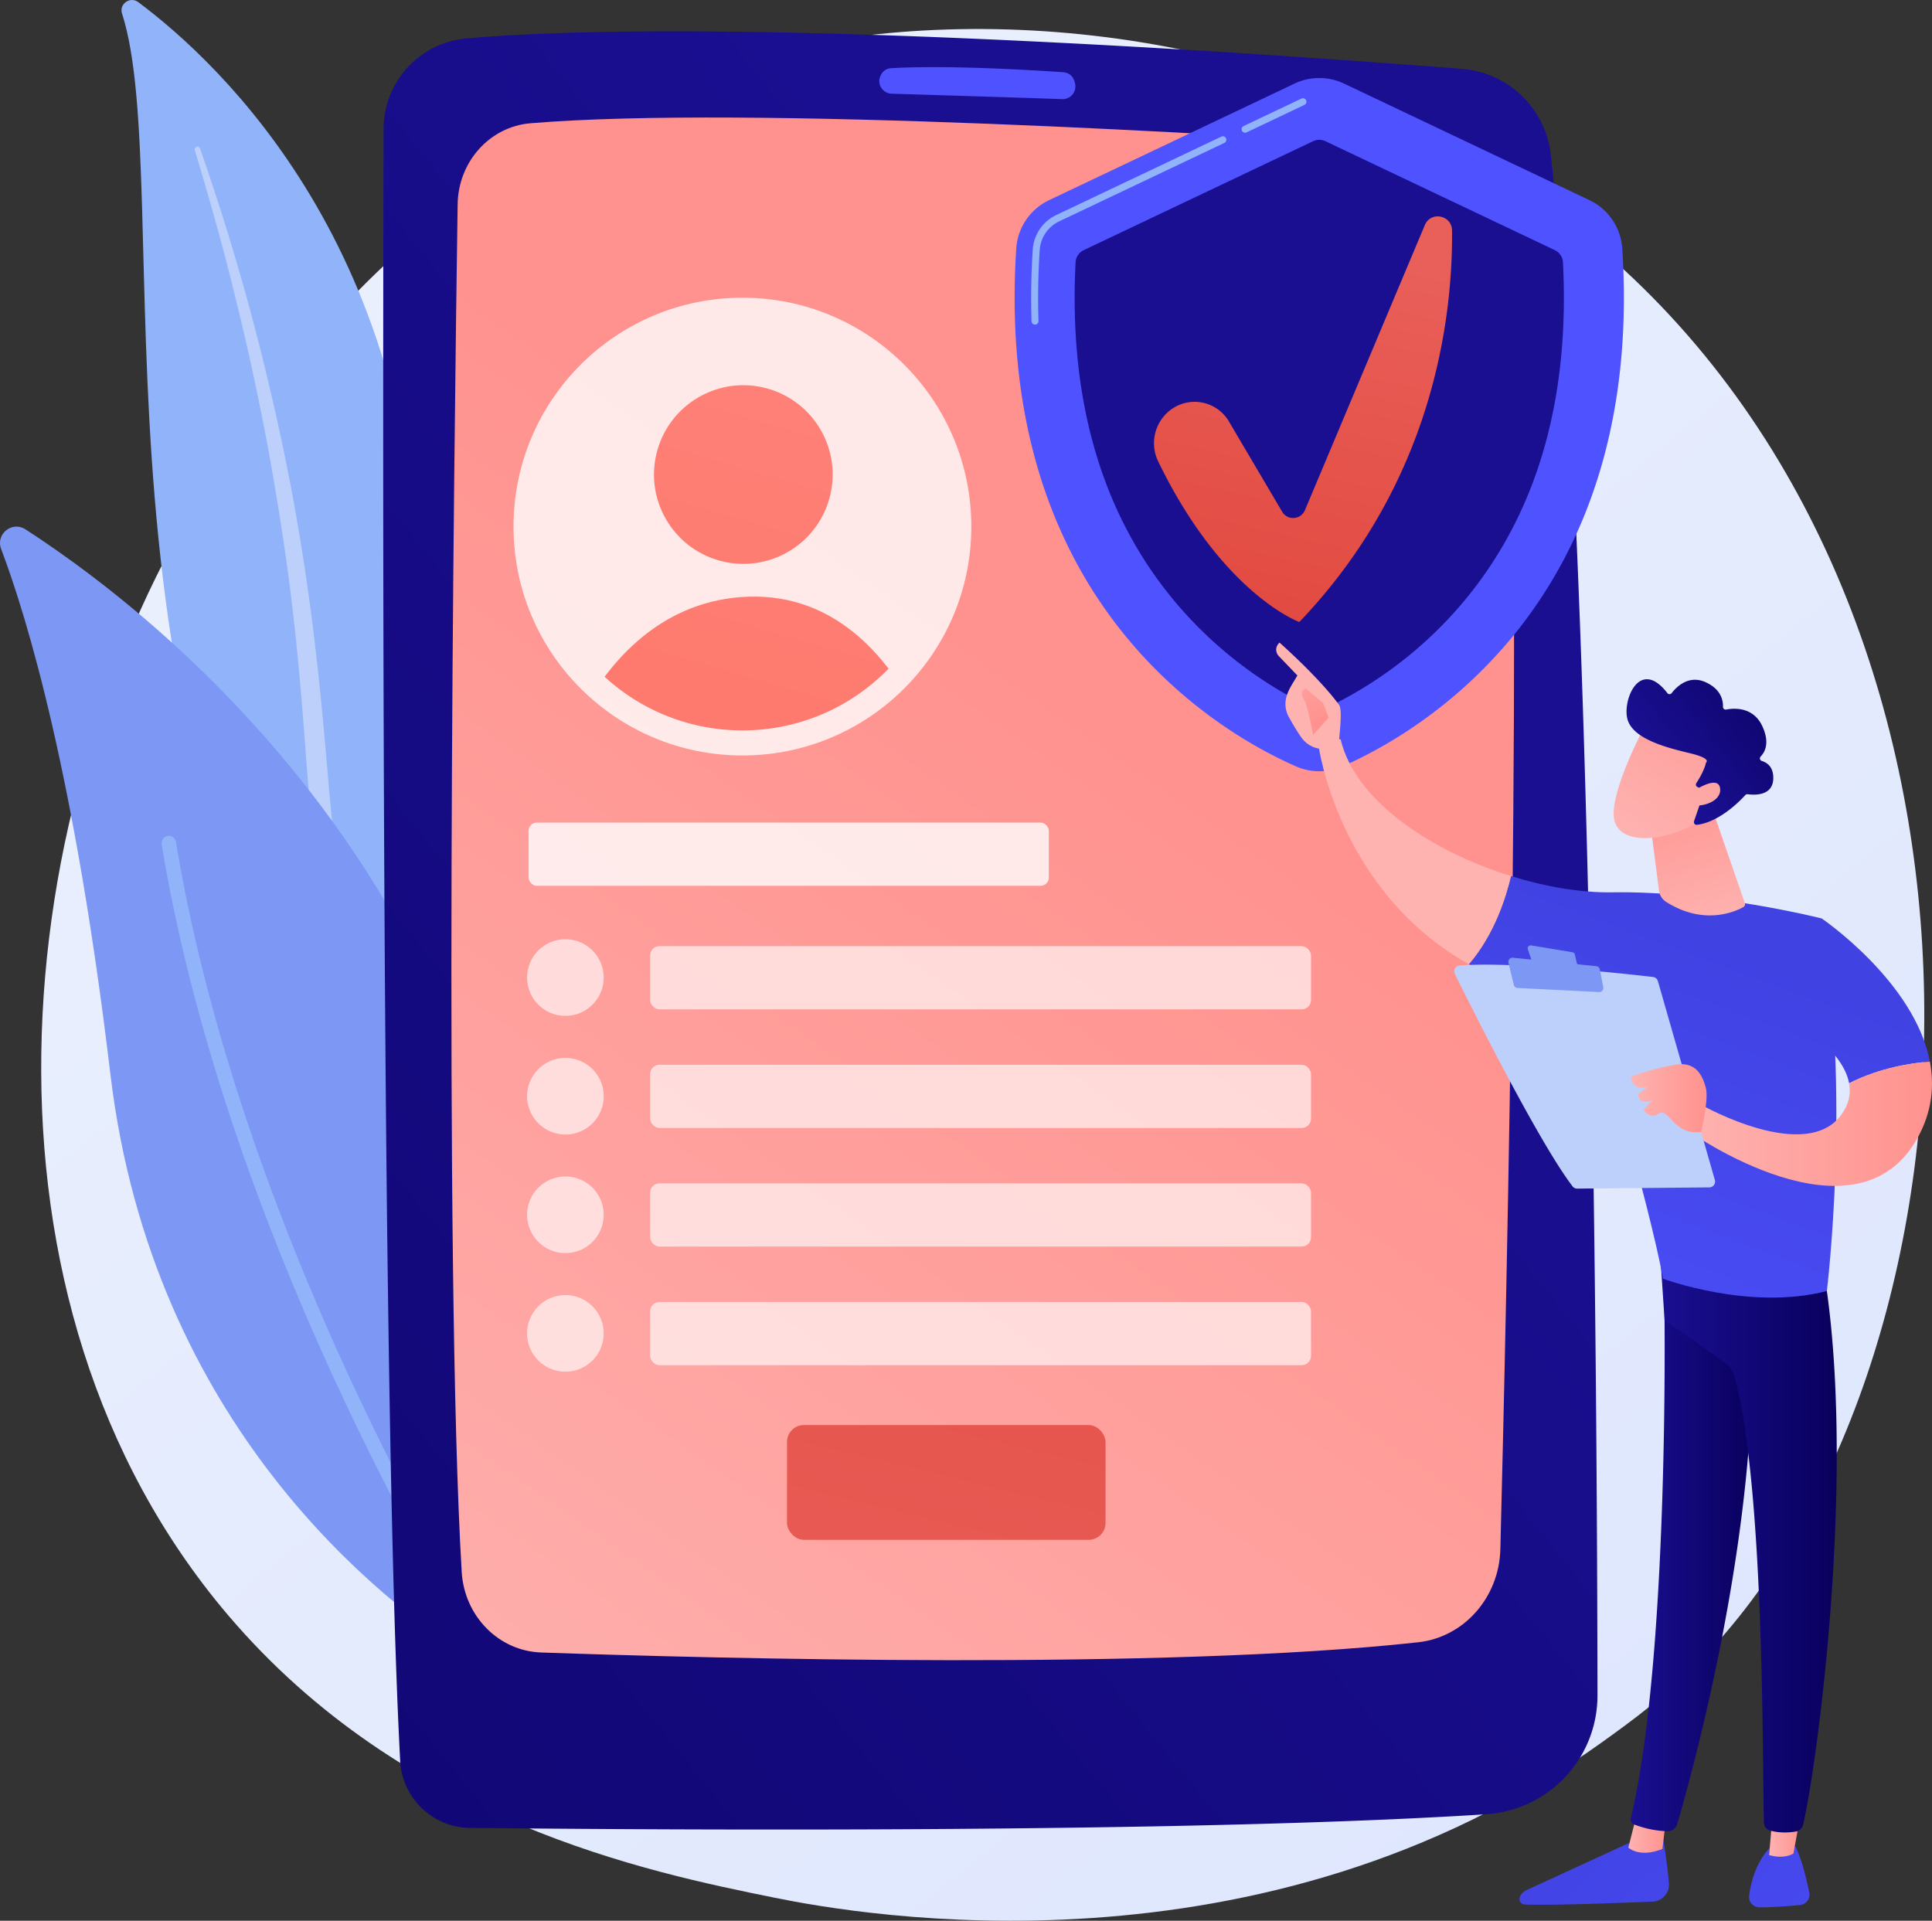 <svg xmlns="http://www.w3.org/2000/svg" xmlns:xlink="http://www.w3.org/1999/xlink" viewBox="0 0 2816.15 2800"><rect x="0" y="0" width="2816.15" height="2800" fill="#333333" stroke="none"/><defs><style>.cls-1{fill:none;}.cls-2{fill:url(#linear-gradient);}.cls-3{fill:#91b3fa;}.cls-4{fill:#bdd0fb;}.cls-5{fill:#7d97f4;}.cls-6{fill:url(#linear-gradient-2);}.cls-7{fill:url(#linear-gradient-3);}.cls-8{fill:url(#linear-gradient-4);}.cls-15,.cls-9{fill:#fff;}.cls-14,.cls-9{opacity:0.8;}.cls-10{clip-path:url(#clip-path);}.cls-11{fill:url(#linear-gradient-5);}.cls-12{fill:url(#linear-gradient-6);}.cls-13{fill:url(#linear-gradient-7);}.cls-16{fill:url(#linear-gradient-8);}.cls-17{fill:url(#linear-gradient-9);}.cls-18{fill:url(#linear-gradient-10);}.cls-19{fill:url(#linear-gradient-11);}.cls-20{fill:url(#linear-gradient-12);}.cls-21{fill:url(#linear-gradient-13);}.cls-22{fill:url(#linear-gradient-14);}.cls-23{fill:url(#linear-gradient-15);}.cls-24{fill:url(#linear-gradient-16);}.cls-25{fill:url(#linear-gradient-17);}.cls-26{fill:url(#linear-gradient-18);}.cls-27{fill:url(#linear-gradient-19);}.cls-28{fill:url(#linear-gradient-20);}.cls-29{fill:url(#linear-gradient-21);}.cls-30{fill:url(#linear-gradient-22);}.cls-31{fill:url(#linear-gradient-23);}.cls-32{fill:url(#linear-gradient-24);}.cls-33{fill:url(#linear-gradient-25);}.cls-34{fill:url(#linear-gradient-26);}.cls-35{fill:url(#linear-gradient-27);}</style><linearGradient id="linear-gradient" x1="3161.82" y1="3613.93" x2="707.99" y2="566.42" gradientUnits="userSpaceOnUse"><stop offset="0" stop-color="#dae3fe"/><stop offset="1" stop-color="#e9effd"/></linearGradient><linearGradient id="linear-gradient-2" x1="-1216.36" y1="3497.44" x2="1946.41" y2="931.94" gradientUnits="userSpaceOnUse"><stop offset="0" stop-color="#09005d"/><stop offset="1" stop-color="#1a0f91"/></linearGradient><linearGradient id="linear-gradient-3" x1="200.81" y1="3033.05" x2="1592.16" y2="1044.43" gradientUnits="userSpaceOnUse"><stop offset="0" stop-color="#febbba"/><stop offset="1" stop-color="#ff928e"/></linearGradient><linearGradient id="linear-gradient-4" x1="1677.02" y1="-1013.68" x2="1473.41" y2="-97.42" gradientUnits="userSpaceOnUse"><stop offset="0" stop-color="#4042e2"/><stop offset="1" stop-color="#4f52ff"/></linearGradient><clipPath id="clip-path"><circle class="cls-1" cx="1082.18" cy="767.65" r="297.13"/></clipPath><linearGradient id="linear-gradient-5" x1="793.56" y1="1693.53" x2="1479.05" y2="-675.16" gradientTransform="translate(1468.49 -534.7) rotate(74.87)" gradientUnits="userSpaceOnUse"><stop offset="0" stop-color="#fe7062"/><stop offset="1" stop-color="#ff928e"/></linearGradient><linearGradient id="linear-gradient-6" x1="895.87" y1="1723.14" x2="1581.36" y2="-645.55" gradientTransform="matrix(1, 0, 0, 1, 0, 0)" xlink:href="#linear-gradient-5"/><linearGradient id="linear-gradient-7" x1="1638.33" y1="1090.13" x2="1249.02" y2="2699.78" gradientUnits="userSpaceOnUse"><stop offset="0" stop-color="#e1473d"/><stop offset="1" stop-color="#e9605a"/></linearGradient><linearGradient id="linear-gradient-8" x1="3257.76" y1="-1460.09" x2="2667.29" y2="-584.56" xlink:href="#linear-gradient-4"/><linearGradient id="linear-gradient-9" x1="2756.5" y1="-1096.68" x2="2417.15" y2="-445.12" xlink:href="#linear-gradient-2"/><linearGradient id="linear-gradient-10" x1="1801.65" y1="971.03" x2="1944.18" y2="339.84" xlink:href="#linear-gradient-7"/><linearGradient id="linear-gradient-11" x1="-2550.46" y1="2623.13" x2="-3168.46" y2="3295.34" gradientTransform="matrix(-1, 0, 0, 1, -322.68, 0)" xlink:href="#linear-gradient-4"/><linearGradient id="linear-gradient-12" x1="-2751.05" y1="2673.06" x2="-2696.16" y2="2673.06" gradientTransform="matrix(-1, 0, 0, 1, -322.68, 0)" gradientUnits="userSpaceOnUse"><stop offset="0" stop-color="#ff928e"/><stop offset="1" stop-color="#feb3b1"/></linearGradient><linearGradient id="linear-gradient-13" x1="-2881.22" y1="2253.32" x2="-2699.71" y2="2253.32" gradientTransform="matrix(-1, 0, 0, 1, -322.68, 0)" xlink:href="#linear-gradient-2"/><linearGradient id="linear-gradient-14" x1="-2689.1" y1="2495.67" x2="-3307.1" y2="3167.89" gradientTransform="matrix(-1, 0, 0, 1, -322.68, 0)" xlink:href="#linear-gradient-4"/><linearGradient id="linear-gradient-15" x1="-2948.89" y1="2670.24" x2="-2901.49" y2="2670.24" xlink:href="#linear-gradient-12"/><linearGradient id="linear-gradient-16" x1="-2999.98" y1="2247.38" x2="-2742.3" y2="2247.38" gradientTransform="matrix(-1, 0, 0, 1, -322.68, 0)" xlink:href="#linear-gradient-2"/><linearGradient id="linear-gradient-17" x1="2501.89" y1="1375.06" x2="2206.62" y2="2169.22" xlink:href="#linear-gradient-4"/><linearGradient id="linear-gradient-18" x1="-2918.82" y1="1240.95" x2="-2638.37" y2="1240.95" xlink:href="#linear-gradient-12"/><linearGradient id="linear-gradient-19" x1="2057.07" y1="798.92" x2="1928.12" y2="982.17" gradientTransform="matrix(1, 0, 0, 1, 0, 0)" xlink:href="#linear-gradient-12"/><linearGradient id="linear-gradient-20" x1="-2246.07" y1="1051.35" x2="-2167.55" y2="930.62" xlink:href="#linear-gradient-12"/><linearGradient id="linear-gradient-21" x1="2726.76" y1="1458.66" x2="2431.5" y2="2252.83" xlink:href="#linear-gradient-4"/><linearGradient id="linear-gradient-22" x1="-3138.83" y1="1638.19" x2="-2783.93" y2="1638.19" xlink:href="#linear-gradient-12"/><linearGradient id="linear-gradient-23" x1="-2810.28" y1="1600.98" x2="-2699.71" y2="1600.98" xlink:href="#linear-gradient-12"/><linearGradient id="linear-gradient-24" x1="2434.31" y1="1132.61" x2="2493.13" y2="1354.32" gradientTransform="matrix(1, 0, 0, 1, 0, 0)" xlink:href="#linear-gradient-12"/><linearGradient id="linear-gradient-25" x1="2547.93" y1="951.81" x2="2375.99" y2="1225.56" gradientTransform="matrix(1, 0, 0, 1, 0, 0)" xlink:href="#linear-gradient-12"/><linearGradient id="linear-gradient-26" x1="-7610.8" y1="-3854.51" x2="-7566.94" y2="-3604.33" gradientTransform="matrix(-0.75, -0.67, -0.67, 0.75, -5638.48, -1216.35)" xlink:href="#linear-gradient-2"/><linearGradient id="linear-gradient-27" x1="2596.36" y1="982.23" x2="2424.42" y2="1255.98" gradientTransform="matrix(1, 0, 0, 1, 0, 0)" xlink:href="#linear-gradient-12"/></defs><g id="Слой_2" data-name="Слой 2"><g id="Illustration"><path class="cls-2" d="M2486.75,2412.1c-56.36,59.34-109.69,97.6-151.83,127.84C1839.63,2895.31,1253.56,2791.72,1129,2766.43c-183.93-37.36-539.46-109.57-796.51-411.85C-56.38,1897.26,4.17,1176.77,305.82,701.16c55.18-87,346.63-569.85,939-647.29,358.5-46.86,776.39,47.66,1079,301.2C2959.1,887.28,2913.88,1962.44,2486.75,2412.1Z"/><path class="cls-3" d="M177.88,19.78c-4.54-14,11.79-25.51,23.58-16.71C321.25,92.41,615.89,367.21,611.54,906.46,606.09,1583,772.78,1810.75,962.7,1939.61c0,0-245.57-42.84-423.17-272.93C103.49,1101.75,258.52,268.68,177.88,19.78Z"/><path class="cls-4" d="M283.94,218.85c22,72.75,42.52,145.9,60.35,219.69Q371.62,549.08,392.13,661c13.36,74.64,25.31,149.52,34.06,224.8,9.09,75.24,14.94,150.78,20.55,226.64,6,75.79,11.67,152.18,25.14,228.22,13.38,75.89,36,151.41,71.82,220.54,8.94,17.23,18.23,34.36,28.43,50.78,9.91,16.61,20.55,32.79,31.47,48.77a829,829,0,0,0,72.52,90.82c52.79,56.91,114.21,105.74,180.27,145.46a14.69,14.69,0,0,0,15.52-25l0,0c-15.8-10.12-31.46-20.4-46.6-31.35-7.67-5.35-15.07-11-22.59-16.57-7.29-5.82-14.81-11.36-21.92-17.4a775.68,775.68,0,0,1-81-76.85c-50.41-54.77-92.89-117.35-127.19-183.34a739.81,739.81,0,0,1-42.7-102.93,838.2,838.2,0,0,1-27.3-108.54c-13.65-73.74-19.86-149.3-26.43-225s-13.9-151.82-24.24-227.48q-7.6-56.76-17.24-113.21c-3.1-18.83-6.57-37.59-10-56.36q-5.42-28.1-11.19-56.13-23.42-112-53.69-222.37c-20.54-73.41-43-146.25-68.29-218.11a3.94,3.94,0,0,0-7.49,2.45Z"/><path class="cls-5" d="M743.39,2391.21c-4.7,26.7-35.14,39.92-58.06,25.43-126.43-80-463.47-338.43-524.48-851.28-51.53-433.07-120.62-663-159.22-765.22-8.16-21.61,16-41.08,35.41-28.54C251.11,910,913.81,1423.61,743.39,2391.21Z"/><path class="cls-3" d="M707.27,2397.74a10,10,0,0,1-1.62,1.26,10.58,10.58,0,0,1-14.61-3.25c-3.55-5.6-356.61-566.22-455.45-1165.15a10.59,10.59,0,0,1,20.89-3.45c98.13,594.57,448.9,1151.68,452.43,1157.24A10.59,10.59,0,0,1,707.27,2397.74Z"/><path class="cls-6" d="M680.14,56a132.6,132.6,0,0,0-121,131.82c-1.19,419.63-3.15,1867,24.2,2379.34a103,103,0,0,0,101.74,97.5c268.81,2.89,1042,8.21,1481-19.87a173.36,173.36,0,0,0,162.46-173.19c-.53-440.41-7.57-1679-67.9-2245.16a141.48,141.48,0,0,0-129.76-126.08C1837.71,77.48,1059.18,23,680.14,56Z"/><path class="cls-7" d="M667.07,297.75c-5.28,359-20.31,1553.05,5.93,1993.77,3.84,64.42,53.88,115.27,115.66,117.43,254.39,8.86,906.72,26,1278.44-14.88,66.93-7.37,118.09-65.39,119.87-135.64,9.3-366.31,34.41-1478.47,8.91-1914.26-4.07-69.52-57.18-125-123.76-129.48-275.44-18.56-982.74-61.36-1298.83-35C714,184.59,668,235.6,667.07,297.75Z"/><path class="cls-8" d="M1281.7,118.37a18.62,18.62,0,0,0,18,18.23c48.94,1.49,186.83,5.71,248.47,7.93A18.63,18.63,0,0,0,1567.09,122c-.21-.37-1.79-15.61-17.35-16.69-41.7-2.9-167.47-10.72-250.59-5.92C1282.08,100.33,1281.15,119.74,1281.7,118.37Z"/><circle class="cls-9" cx="1082.18" cy="767.65" r="333.64"/><g class="cls-10"><circle class="cls-11" cx="1083.47" cy="691.76" r="130.21" transform="translate(132.92 1557.14) rotate(-74.87)"/><path class="cls-12" d="M885.68,1082.78h414.85c25.43,0,40.67-32.86,27-57.94-35.24-64.53-109-159.32-236.65-155-123.06,4.13-196,89.75-232.66,151.16C842.63,1047,858.51,1082.78,885.68,1082.78Z"/></g><rect class="cls-13" x="1147.16" y="2077.4" width="464.31" height="167.35" rx="24.66"/><g class="cls-14"><g class="cls-14"><rect class="cls-15" x="947.7" y="1379.27" width="963.27" height="92.14" rx="13.52"/><circle class="cls-15" cx="824.14" cy="1425.06" r="55.86"/></g><g class="cls-14"><rect class="cls-15" x="947.7" y="1552.18" width="963.27" height="92.14" rx="13.52"/><circle class="cls-15" cx="824.14" cy="1597.97" r="55.86" transform="translate(-885.21 2155.5) rotate(-80.78)"/></g><g class="cls-14"><rect class="cls-15" x="947.7" y="1725.09" width="963.27" height="92.14" rx="13.52"/><circle class="cls-15" cx="824.14" cy="1770.88" r="55.86"/></g><rect class="cls-9" x="947.7" y="1897.99" width="963.27" height="92.14" rx="13.52"/><circle class="cls-9" cx="824.14" cy="1943.79" r="55.86"/></g><rect class="cls-9" x="770.47" y="1199.18" width="758.35" height="92.14" rx="12"/><path class="cls-16" d="M2364.68,362.29a84.22,84.22,0,0,0-48-70.59L1959.2,121.9a84.38,84.38,0,0,0-72.37,0l-357.5,169.8a84.22,84.22,0,0,0-48,70.59c-33.53,518.36,298.83,707.22,407.78,754.93a84.46,84.46,0,0,0,67.77,0C2065.85,1069.51,2398.21,880.65,2364.68,362.29Z"/><path class="cls-3" d="M1814.87,193.45a5.08,5.08,0,0,1-2.18-9.68l84.47-40.12a5.09,5.09,0,0,1,4.37,9.19L1817.05,193A5.09,5.09,0,0,1,1814.87,193.45Z"/><path class="cls-3" d="M1508.69,473.23a5.08,5.08,0,0,1-5.08-4.91c-1.13-33.72-.54-68.87,1.76-104.48a60.2,60.2,0,0,1,34.28-50.4l240.5-114.22a5.09,5.09,0,1,1,4.37,9.19L1544,322.63a50,50,0,0,0-28.49,41.87c-2.28,35.28-2.87,70.09-1.75,103.47a5.09,5.09,0,0,1-4.91,5.26Z"/><path class="cls-17" d="M2278.23,382.52a21.06,21.06,0,0,0-12-17.94L1932,205.85a21,21,0,0,0-18,0L1579.79,364.58a21.06,21.06,0,0,0-12,17.94c-9.88,193.36,34.78,354.7,132.85,479.74,74.76,95.34,162.22,146.43,213.47,170.27a21.12,21.12,0,0,0,17.79,0c51.25-23.84,138.71-74.93,213.47-170.27C2243.45,737.22,2288.11,575.88,2278.23,382.52Z"/><path class="cls-18" d="M1710.78,594.46h0a58,58,0,0,1,80.46,19.82L1868.92,746a18.61,18.61,0,0,0,33.19-2.24l174.78-415.65c8.72-20.73,39.44-14.53,39.64,7.95,1.15,125.83-26.46,365.71-222.6,570.68,0,0-111.79-40.37-205.7-234.07A60.81,60.81,0,0,1,1710.78,594.46Z"/><path class="cls-19" d="M2423.13,2673.21s6.4,36.23,9.54,72.1a24.72,24.72,0,0,1-23.64,26.77c-47.77,2-149.93,5.86-186.6,4.22a8,8,0,0,1-7.07-11h0a18,18,0,0,1,9.21-9.7L2393.33,2678Z"/><path class="cls-20" d="M2428.37,2651.92l-5.14,43.34s-29.56,13.76-49.75-1.74l12.24-48.29Z"/><path class="cls-21" d="M2424.51,1837.14c2.22,11.31,11.92,564.77-47.24,812.8a8.4,8.4,0,0,0,4.94,9.79,146.32,146.32,0,0,0,48.18,9.79,14.49,14.49,0,0,0,14.38-10.4c16.91-57.55,97.95-345.87,108.52-621.29,11.81-307.76,0-10.48,0-10.48l-6.93-190.24Z"/><path class="cls-22" d="M2617.26,2692.11s10.19,18.29,20,66.9a15.07,15.07,0,0,1-13.27,18c-15.77,1.55-40.05,3.55-59.49,3.41a15,15,0,0,1-14.89-16.77c2.16-17.74,8.87-46.84,29.6-69.53Z"/><path class="cls-23" d="M2626.21,2636.37l-12,65.54s-11.88,8.83-35.38,2.43l5.74-70.52Z"/><path class="cls-24" d="M2658.67,1854.12c48.38,292-10.5,721.73-30.36,805.83a13.1,13.1,0,0,1-10.59,10c-8.86,1.47-23.46,2.67-37.84-1.51a12,12,0,0,1-8.65-11.07c-2.66-68,2.14-485.43-42.95-650.4a37.51,37.51,0,0,0-14.45-20.68L2426.32,1924l-6.71-100.55Z"/><path class="cls-25" d="M2350.35,1300.82c145-2.4,305,38.07,305,38.07,43.22,252.2,7.56,543.1,7.56,543.1-112.26,29.43-238.89-18-238.89-18-18.66-105.42-105.71-402.09-105.71-402.09-70.85-8.79-129.22-29.23-177.28-56.25,36.66-42.5,53.95-96.57,61.45-128.54C2253.75,1293.05,2305.63,1301.56,2350.35,1300.82Z"/><path class="cls-26" d="M1922,1087.24c14.24-17.21,32.27-9.07,32.27-9.07,21.34,90.14,133.23,163.22,248.17,198.94-7.5,32-24.79,86-61.45,128.54C1950.27,1298.39,1922,1087.24,1922,1087.24Z"/><path class="cls-27" d="M1925.5,1091.61c-1.49,4.74,15.77,12,25.93-7.42.35-9.29,6-49.08.45-56.65-29.55-40.3-86.86-90.81-86.86-90.81-9.69,9.56-1.71,18.94-1.71,18.94l27.8,29c-5.81,10.51-12.9,19.38-16.23,32.09a38.9,38.9,0,0,0,3.89,28.67c4.88,8.8,11.53,20.22,17.83,29.17C1908.51,1091.48,1925.5,1091.61,1925.5,1091.61Z"/><path class="cls-28" d="M1903.27,1003.43l25.34,21.47,8,21.38L1914,1071.34s-7.59-42.42-13.24-51.61S1898,1006.11,1903.27,1003.43Z"/><path class="cls-29" d="M2599.73,1479.3l55.62-140.41s135.44,92,157.71,208.71c-25.59,1.88-72.16,8.54-117.74,31.55C2685.31,1524.06,2599.73,1479.3,2599.73,1479.3Z"/><path class="cls-30" d="M2481.37,1611.41s152.07,85.94,203.38,12.56c10.65-15.24,13.2-30.38,10.57-44.82,45.58-23,92.15-29.67,117.74-31.55,6.72,35.17,3.17,72.58-17.5,110.39-89.88,164.41-334.31-9.09-334.31-9.09Z"/><path class="cls-4" d="M2499.64,1720.14l-83-289.83a8.46,8.46,0,0,0-7.15-6.09c-15-1.75-58.6-6.68-108.91-10.93-60.6-5.13-131-9.28-173-5.75a8.49,8.49,0,0,0-6.93,12.21c23.91,48.38,122.28,245.17,171.53,309.63a8.48,8.48,0,0,0,6.84,3.36l192.56-1.79A8.48,8.48,0,0,0,2499.64,1720.14Z"/><path class="cls-5" d="M2292,1388.16l-60.17-10a4.32,4.32,0,0,0-4.81,5.61l6,18a4.31,4.31,0,0,0,3.53,2.93l57.9,7.73a4.31,4.31,0,0,0,4.77-5.26l-3.68-15.76A4.33,4.33,0,0,0,2292,1388.16Z"/><path class="cls-5" d="M2337,1439.1l-5-25.82a6,6,0,0,0-5.26-4.81l-121.53-12.33a6,6,0,0,0-6.41,7.33l7.73,32.17a6,6,0,0,0,5.5,4.57l118.76,6A6,6,0,0,0,2337,1439.1Z"/><path class="cls-31" d="M2479.59,1650.11s11.56-47.53,6.9-64.4-13.7-38.55-43.82-33.73-65.64,17.5-65.64,17.5,1.8,22,24.68,14.89l-14.19,11s2,17.59,21.36,8.19l-13.2,14.57s8.31,14.44,22.53,5.18S2439.25,1655.84,2479.59,1650.11Z"/><path class="cls-32" d="M2497.23,1183.1l46.14,133.42a4.81,4.81,0,0,1-2.2,5.79c-12.57,7-57.88,27.06-112.49-7.56a22.63,22.63,0,0,1-10.42-16.17l-14.94-115.48Z"/><path class="cls-33" d="M2396.84,1059.54s-50.67,95.37-44.17,133.89,69.28,35.76,124.11,4.47l38.32-103Z"/><path class="cls-34" d="M2474.36,1147.33a3.93,3.93,0,0,1-1.72-5.75c4.06-6.2,11.67-18.85,14.1-29.93,0,0,9.11-5.83-23.18-13.56s-80.44-19.72-90.56-47.21c-9.87-26.79,16.06-94.18,57.42-40.49a3.93,3.93,0,0,0,6.23.05c6.78-8.83,24.61-27.15,49.36-16,23.16,10.39,25.77,27.36,25.45,35.92a3.91,3.91,0,0,0,4.63,4c11.71-2.24,39.81-4.15,52.93,24.67,10.8,23.75,3.78,37.19-2.61,43.76a3.92,3.92,0,0,0,1.67,6.51c7.7,2.36,17.64,8.88,16.64,26.91-1.37,24.93-29.24,22.74-37.18,21.6a3.93,3.93,0,0,0-3.49,1.23c-6.8,7.53-37.46,39.5-70.63,43.36a4,4,0,0,1-4.16-5.24l14.36-41.74a4,4,0,0,0-2.14-4.89Z"/><path class="cls-35" d="M2468.59,1153.26s36.07-24.75,38.71-3.91-32.49,30.19-49.88,22.42Z"/></g></g></svg>